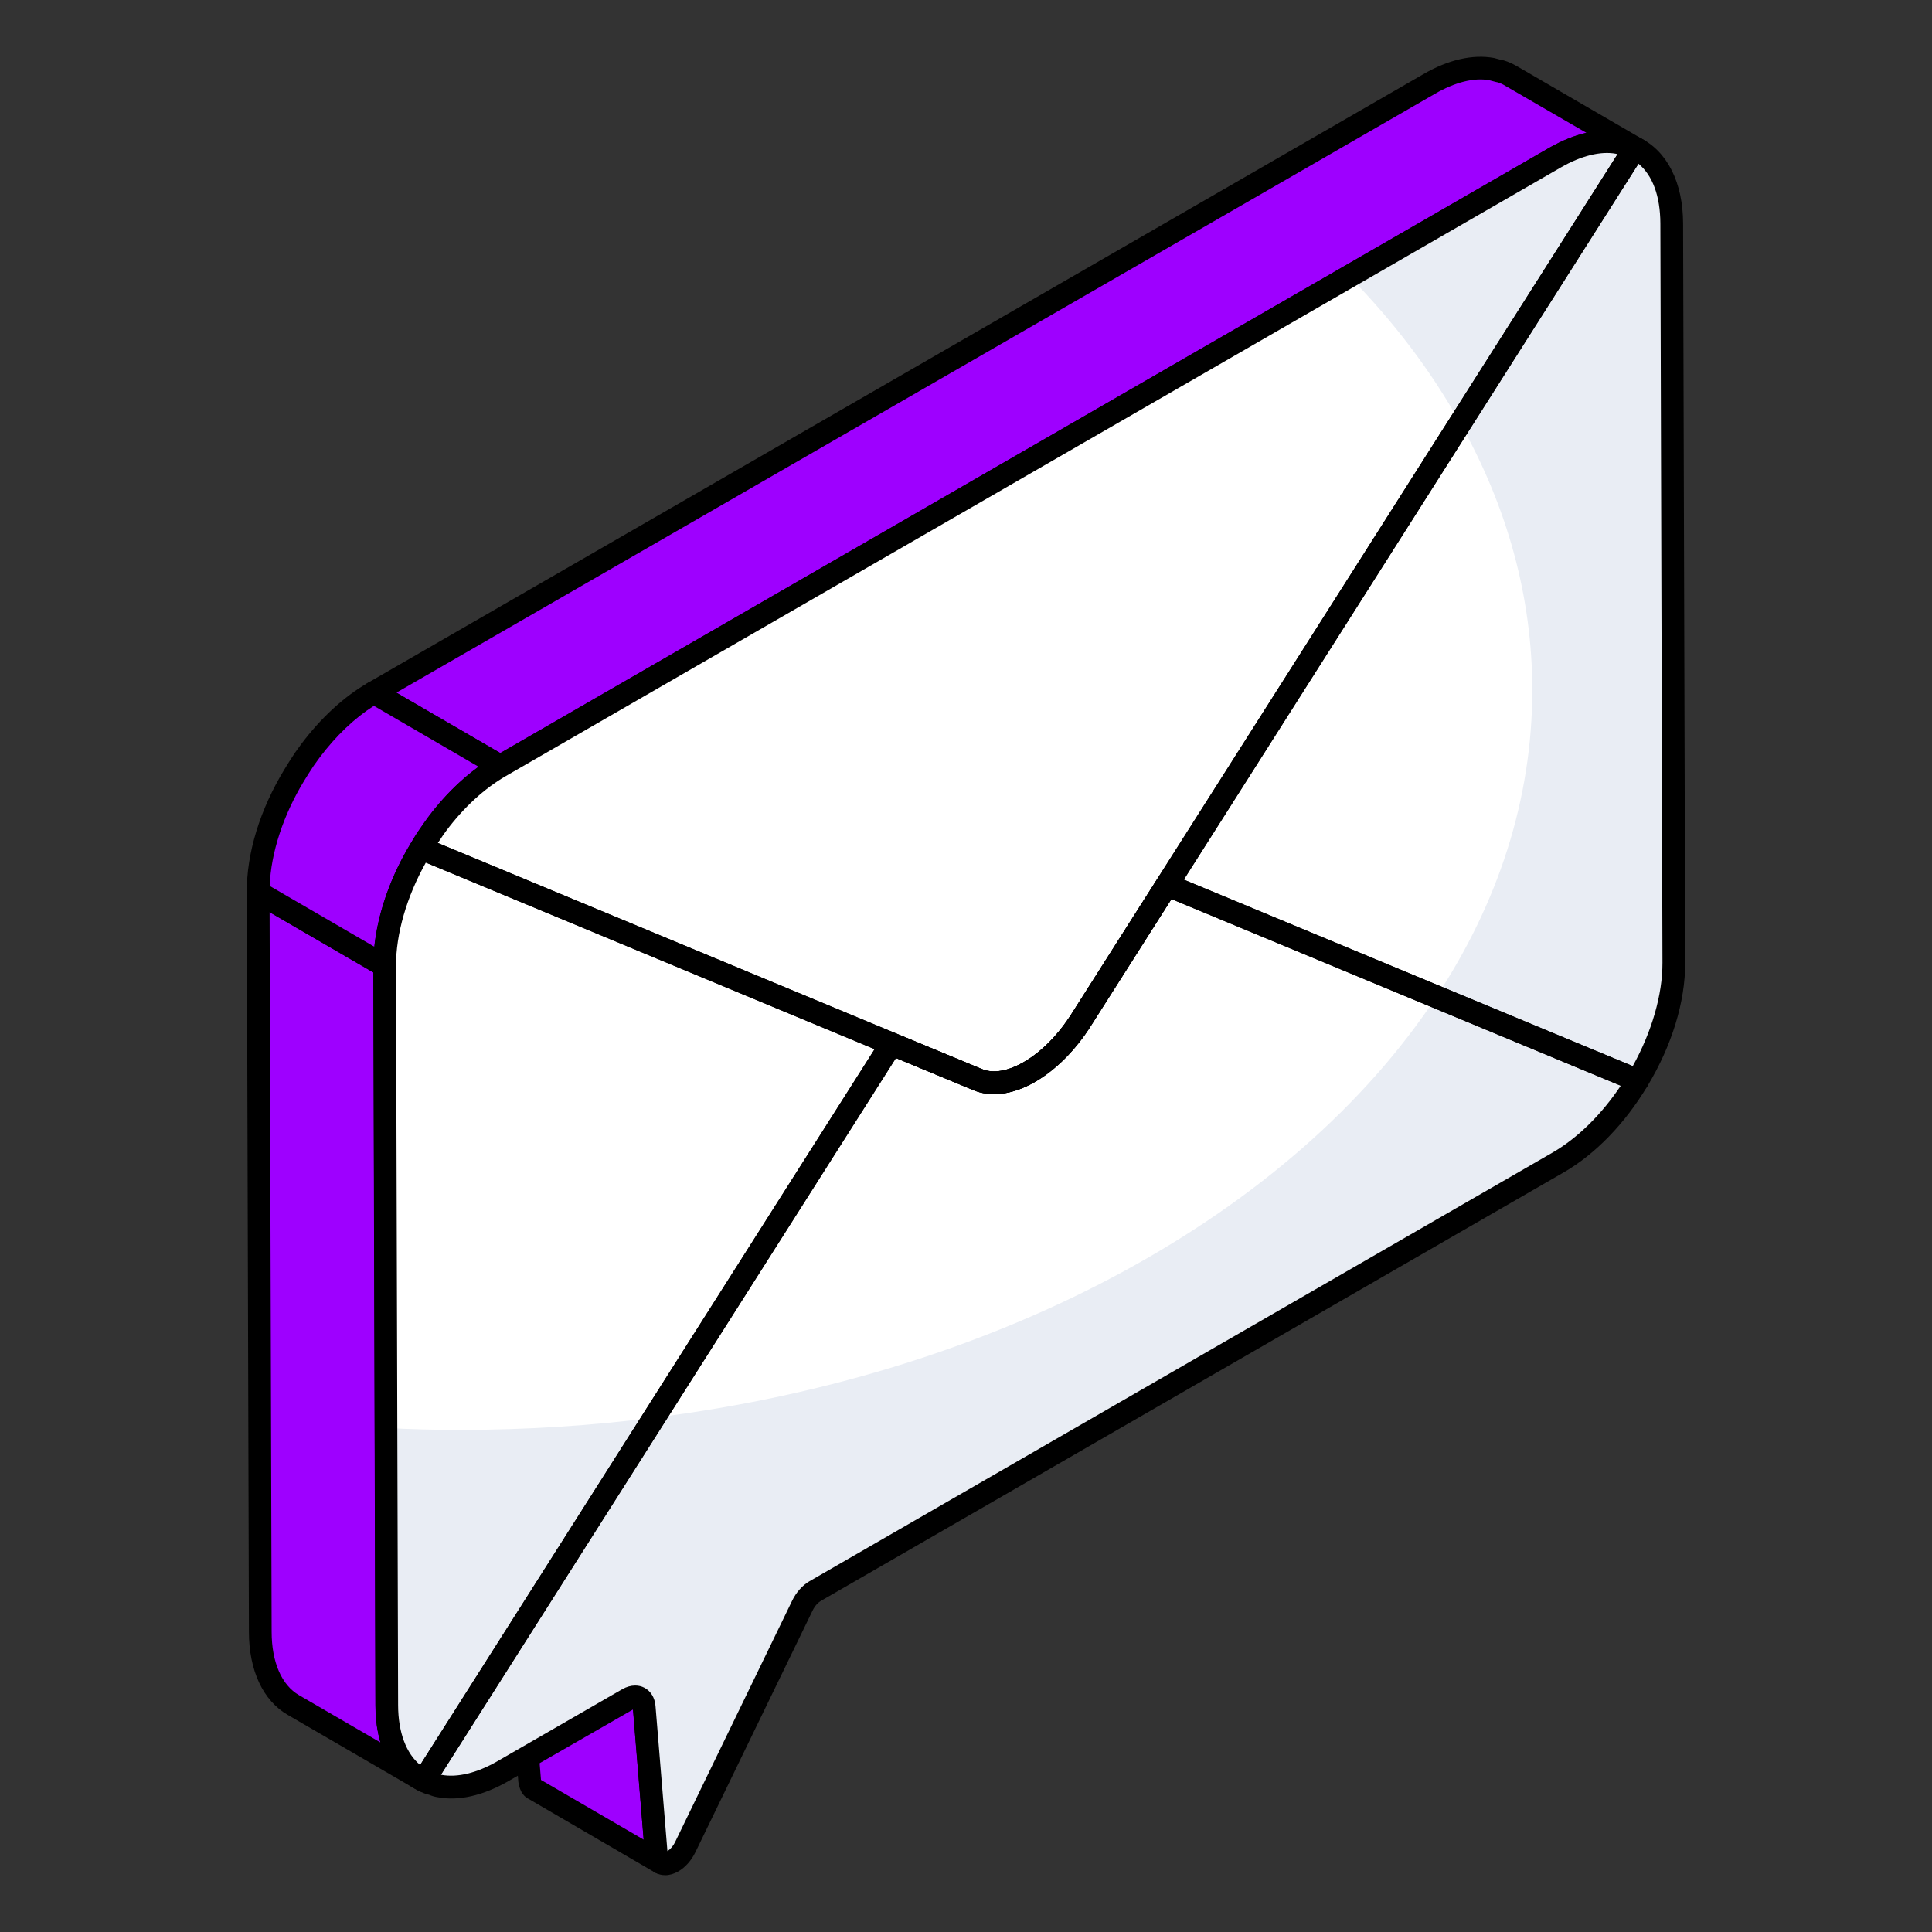 <svg id="Layer_1" enable-background="new 0 0 68 68" height="300" viewBox="0 0 68 68" width="300" xmlns="http://www.w3.org/2000/svg" version="1.1" xmlns:xlink="http://www.w3.org/1999/xlink" xmlns:svgjs="http://svgjs.dev/svgjs"><rect x="0" y="0" width="68" height="68" fill="#333333" stroke="none"/><g width="100%" height="100%" transform="matrix(1,0,0,1,0,0)"><g><g><g><path d="m23.254 65.561-4.445-2.589c-.095-.042-.148-.147-.169-.305l-.421-5.178c-.011-.147-.074-.253-.169-.305l4.456 2.579c.095.053.158.158.169.316l.421 5.178c.011.158.074.253.158.305z" fill="#9e00ff" fill-opacity="1" data-original-color="#f4c531ff" stroke="none" stroke-opacity="1"/><path d="m23.258 65.961c-.07 0-.141-.018-.205-.055l-4.445-2.589c-.116-.049-.312-.212-.364-.599l-.424-5.198.005-.007c-.171-.116-.227-.346-.124-.528.109-.19.35-.259.542-.152.006.003.012.007.019.011l4.443 2.572c.214.115.348.343.368.634l.421 5.173c.185.116.229.358.115.545-.075.124-.213.193-.353.193zm-4.219-3.315 3.615 2.103-.377-4.639-3.613-2.106.376 4.631c.002.007.001.011-0.0.012zm-.067-.039.043.024c-.011-.008-.025-.018-.043-.024z" fill="#000000" fill-opacity="1" data-original-color="#000000ff" stroke="none" stroke-opacity="1"/></g></g><g><g><path d="m14.786 62.603-4.456-2.589c-.716-.411-1.169-1.316-1.169-2.579l-.074-26.027 4.456 2.589.074 26.027c0 1.263.442 2.157 1.169 2.578z" fill="#9e00ff" fill-opacity="1" data-original-color="#ffd63cff" stroke="none" stroke-opacity="1"/><path d="m14.785 63.003c-.068 0-.137-.018-.2-.055 0 0 0 0-0 0l-.001-.001c-0 0-.001 0-.002-.001l-4.453-2.587c-.868-.497-1.368-1.563-1.368-2.924l-.074-26.025c-0-.144.076-.275.2-.348.124-.071.276-.071.401.001l4.456 2.589c.123.071.198.202.199.345l.074 26.026c0 1.076.343 1.867.966 2.23l.004.003c.191.11.256.355.145.547-.074.128-.208.199-.347.199zm-5.296-30.897.072 25.329c0 1.066.353 1.88.968 2.232l2.86 1.661c-.114-.389-.172-.826-.172-1.304l-.073-25.796z" fill="#000000" fill-opacity="1" data-original-color="#000000ff" stroke="none" stroke-opacity="1"/></g></g><g><g><path d="m57.667 5.277c-.042-.021-.084-.042-.127-.063-.116-.063-.242-.116-.379-.147l-.19-.042c-.643-.116-1.412.053-2.233.516l-37.13 21.427-4.456-2.589 37.14-21.417c.811-.474 1.58-.642 2.223-.526l.19.053c.137.021.263.074.39.137l.116.063z" fill="#9e00ff" fill-opacity="1" data-original-color="#ffd63cff" stroke="none" stroke-opacity="1"/><path d="m17.609 27.368c-.069 0-.139-.019-.201-.055l-4.456-2.59c-.123-.071-.199-.204-.199-.347 0-.143.077-.274.2-.346l37.14-21.417c.876-.511 1.74-.71 2.493-.572l.226.061c.157.021.332.1.462.165l.126.068 4.467 2.595c.186.108.253.344.152.534-.101.189-.333.266-.529.171-0 0-.064-.032-.065-.032-.171-.091-.264-.127-.354-.147l-.187-.041c-.545-.098-1.225.064-1.95.474l-37.126 21.426c-.062.035-.131.054-.2.054zm-3.657-2.989 3.658 2.127 36.929-21.312c.443-.249.879-.423 1.297-.519l-2.93-1.698c-.105-.053-.186-.082-.259-.093l-.237-.062c-.528-.096-1.203.071-1.914.485z" fill="#000000" fill-opacity="1" data-original-color="#000000ff" stroke="none" stroke-opacity="1"/></g></g><g><g><path d="m17.609 26.968c-.822.474-1.591 1.2-2.222 2.042-.074.105-.148.2-.221.305-.126.179-.242.358-.347.547-.79 1.284-1.285 2.789-1.274 4.136l-4.456-2.589c-.011-1.347.485-2.842 1.275-4.136.116-.189.221-.358.347-.547.074-.105.148-.2.221-.305.632-.842 1.401-1.568 2.223-2.042z" fill="#9e00ff" fill-opacity="1" data-original-color="#f4c531ff" stroke="none" stroke-opacity="1"/><path d="m13.543 34.399c-.069 0-.139-.019-.201-.055l-4.456-2.589c-.122-.071-.198-.201-.199-.343-.011-1.377.462-2.921 1.333-4.348.119-.194.227-.367.356-.561l.226-.313c.697-.929 1.507-1.672 2.35-2.159.124-.071.276-.071.401.001l4.456 2.59c.123.071.199.204.199.347 0 .143-.077.274-.2.346-.75.432-1.477 1.101-2.103 1.935l-.213.295c-.119.168-.228.335-.326.512-.791 1.286-1.234 2.717-1.224 3.939.001.144-.075.276-.199.349-.062.036-.131.055-.201.055zm-4.052-3.218 3.686 2.142c.123-1.197.581-2.501 1.3-3.671.104-.187.227-.377.362-.568l.22-.304c.541-.721 1.149-1.329 1.788-1.792l-3.688-2.145c-.681.433-1.336 1.057-1.907 1.817l-.213.295c-.118.178-.221.341-.334.526-.734 1.203-1.17 2.538-1.212 3.699z" fill="#000000" fill-opacity="1" data-original-color="#000000ff" stroke="none" stroke-opacity="1"/></g></g><g><g><g><path d="m41.074 31.147 16.563 6.879c-.731 1.218-1.718 2.267-2.794 2.888l-26.154 15.087c-.175.101-.343.29-.45.515l-4.119 8.493c-.117.242-.281.416-.444.51-.276.159-.549.089-.579-.268l-.426-5.176c-.028-.324-.277-.443-.573-.272l-4.391 2.533c-.821.473-1.595.649-2.228.527-.074-.011-.148-.03-.216-.061-.128-.027-.243-.077-.351-.13l16.464-25.932 3.028 1.254c.523.224 1.176.111 1.829-.266.653-.377 1.307-1.017 1.83-1.844z" fill="#ffffff" fill-opacity="1" data-original-color="#ffffffff" stroke="none" stroke-opacity="1"/></g></g><g><g><path d="m54.743 5.543c.814-.469 1.588-.638 2.228-.52l.189.046c.135.031.263.08.384.142l-16.47 25.935-3.011 4.738c-.523.828-1.176 1.467-1.83 1.844-.653.377-1.306.491-1.829.266l-3.028-1.254-16.557-6.883c.107-.186.221-.36.349-.541.067-.108.141-.205.215-.31.631-.843 1.403-1.567 2.224-2.041z" fill="#ffffff" fill-opacity="1" data-original-color="#ffffffff" stroke="none" stroke-opacity="1"/></g></g><g><g><path d="m57.545 5.211c.796.392 1.29 1.313 1.294 2.656l.074 26.02c.004 1.336-.484 2.831-1.275 4.138l-16.563-6.879-3.011 4.738c-.523.828-1.176 1.467-1.83 1.844-.653.377-1.306.491-1.829.266l-3.028-1.254-16.464 25.932c-.796-.384-1.297-1.309-1.301-2.653l-.074-26.02c-.004-1.351.49-2.851 1.282-4.142l16.557 6.883 3.028 1.254c.523.224 1.176.111 1.829-.266.653-.377 1.307-1.017 1.83-1.844l3.011-4.738z" fill="#ffffff" fill-opacity="1" data-original-color="#ffffffff" stroke="none" stroke-opacity="1"/></g></g></g><g><g><g><path d="m57.641 38.028c-.73 1.22-1.72 2.26-2.8 2.89l-26.15 15.08c-.18.1-.34.29-.45.52l-4.12 8.49c-.12.24-.28.42-.44.51-.28.16-.55.09-.58-.27l-.43-5.17c-.03-.33-.28-.45-.57-.28l-4.39 2.54c-.82.47-1.6.65-2.23.53-.08-.02-.15-.04-.22-.07-.13-.02-.24-.07-.35-.13l8.11-12.77c12.28-1.54 22.49-7.19 27.53-14.81z" fill="#e9edf4" fill-opacity="1" data-original-color="#e9edf4ff" stroke="none" stroke-opacity="1"/></g></g><g><g><path d="m57.541 5.208-6.15 9.68c-1.02-1.83-2.33-3.56-3.9-5.16l7.25-4.18c.82-.47 1.59-.64 2.23-.52l.19.04c.13.03.26.08.38.14z" fill="#e9edf4" fill-opacity="1" data-original-color="#e9edf4ff" stroke="none" stroke-opacity="1"/></g></g><g><g><path d="m16.201 50.328c2.33 0 4.61-.15 6.82-.43l-8.11 12.77c-.79-.38-1.3-1.3-1.3-2.65l-.03-9.76c.86.05 1.74.07 2.62.07z" fill="#e9edf4" fill-opacity="1" data-original-color="#e9edf4ff" stroke="none" stroke-opacity="1"/></g><g><path d="m58.911 33.888c0 1.34-.48 2.83-1.27 4.14l-7.09-2.94c2.17-3.29 3.38-6.95 3.38-10.8 0-3.31-.9-6.48-2.54-9.4l6.15-9.68c.8.39 1.29 1.32 1.3 2.66z" fill="#e9edf4" fill-opacity="1" data-original-color="#e9edf4ff" stroke="none" stroke-opacity="1"/></g></g></g><g><g><g><path d="m23.411 66c-.115 0-.226-.025-.326-.078-.129-.067-.352-.24-.386-.637l-.421-5.115-4.372 2.513c-.898.518-1.763.717-2.503.573-.098-.014-.206-.044-.304-.088-.1-.013-.252-.082-.365-.138-.102-.051-.177-.142-.207-.251s-.013-.227.047-.322l16.463-25.931c.104-.163.312-.23.491-.154l3.028 1.254c.393.167.915.08 1.476-.244.62-.357 1.22-.965 1.691-1.712l3.012-4.738c.104-.164.311-.229.491-.154l16.563 6.88c.107.044.19.134.227.244.037.11.023.231-.037.331-.789 1.314-1.832 2.391-2.937 3.028l-26.154 15.087c-.084.048-.204.163-.289.341l-4.12 8.495c-.144.299-.359.542-.604.683-.154.089-.313.134-.465.134zm-1.055-6.675c.114 0 .225.025.324.078.224.116.366.349.391.638l.42 5.112c.125-.083.209-.192.27-.318l4.119-8.494c.141-.294.364-.545.611-.687l26.153-15.087c.878-.507 1.719-1.334 2.401-2.354l-15.814-6.569-2.831 4.454c-.539.854-1.238 1.556-1.967 1.977-.784.452-1.561.555-2.186.288l-2.713-1.124-16.016 25.226c.006.001.012.002.018.003.558.104 1.253-.063 1.971-.479l4.392-2.533c.15-.087.307-.131.457-.131z" fill="#000000" fill-opacity="1" data-original-color="#000000ff" stroke="none" stroke-opacity="1"/></g></g><g><g><path d="m34.985 38.509c-.262 0-.51-.048-.738-.146l-19.582-8.137c-.106-.044-.188-.132-.225-.241-.037-.109-.025-.229.033-.328.113-.195.233-.379.368-.57.041-.068.099-.148.158-.23.002-.003.061-.086.063-.089.684-.915 1.495-1.658 2.345-2.148l37.136-21.423c.884-.51 1.747-.702 2.501-.566l.21.051c.151.034.312.093.471.174.101.051.175.142.205.251.03.108.012.225-.048.32l-19.482 30.673c-.539.854-1.238 1.556-1.967 1.977-.498.287-.993.434-1.448.434zm-19.575-8.839 19.147 7.956c.393.167.915.08 1.476-.244.62-.357 1.22-.965 1.691-1.712l19.209-30.244-.057-.014c-.532-.101-1.228.07-1.934.478l-37.136 21.423c-.756.437-1.484 1.105-2.104 1.934l-.055.077c-.048.067-.095.132-.139.203-.034.05-.067.097-.099.144z" fill="#000000" fill-opacity="1" data-original-color="#000000ff" stroke="none" stroke-opacity="1"/></g></g><g><g><path d="m14.913 63.072c-.059 0-.118-.013-.174-.04-.966-.466-1.523-1.563-1.527-3.012l-.074-26.02c-.004-1.368.484-2.955 1.34-4.353.103-.168.315-.233.495-.16l16.555 6.883c0 0 0 0 .001.001l3.028 1.254c.393.167.915.08 1.476-.244.62-.357 1.22-.965 1.691-1.712l19.482-30.674c.109-.172.331-.232.515-.145.96.473 1.514 1.571 1.518 3.015l.074 26.021c.003 1.377-.47 2.92-1.333 4.347-.102.169-.313.241-.496.162l-16.253-6.751-2.831 4.454c-.539.854-1.238 1.556-1.967 1.977-.784.452-1.561.555-2.186.288l-2.713-1.124-16.283 25.647c-.076.118-.205.186-.338.186zm.075-32.712c-.673 1.198-1.053 2.508-1.05 3.639l.074 26.02c.003.952.282 1.696.777 2.103l15.995-25.193zm26.679.6 15.801 6.562c.669-1.205 1.048-2.513 1.045-3.634l-.074-26.021c-.003-.965-.274-1.696-.771-2.105z" fill="#000000" fill-opacity="1" data-original-color="#000000ff" stroke="none" stroke-opacity="1"/></g></g></g></g></g></svg>